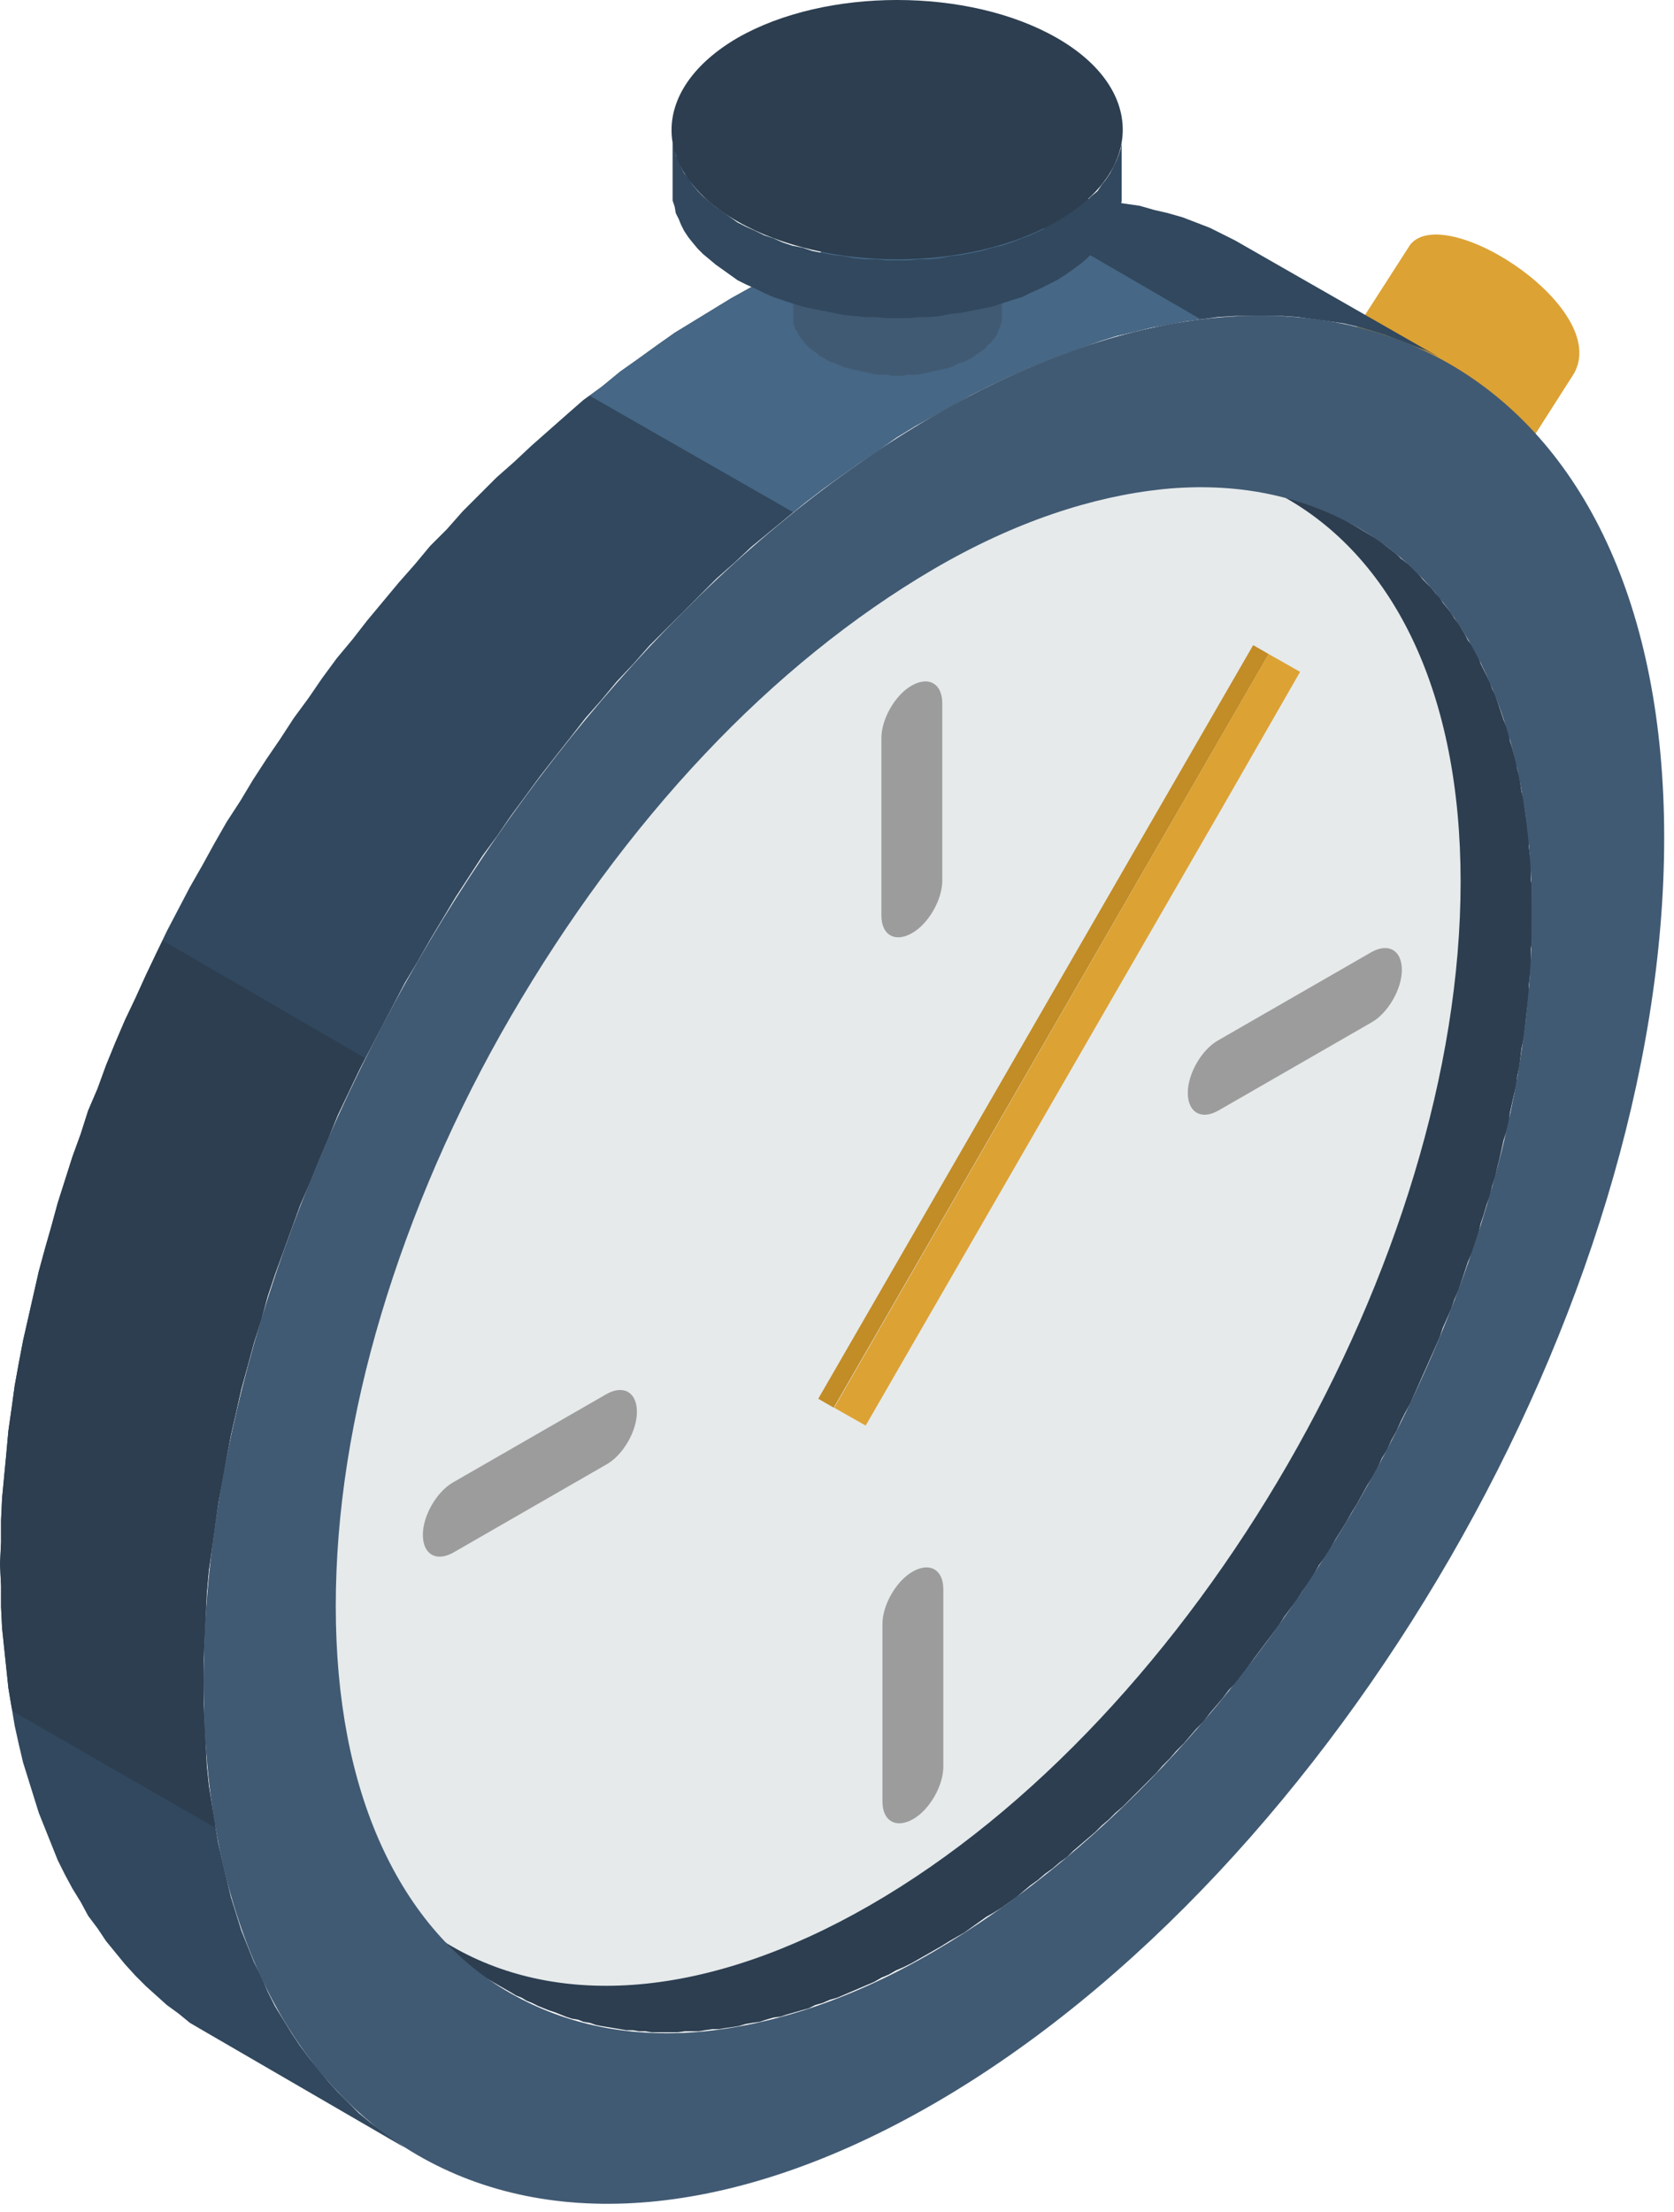<svg width="162" height="214" viewBox="0 0 162 214" fill="none" xmlns="http://www.w3.org/2000/svg">
<path fill-rule="evenodd" clip-rule="evenodd" d="M130.992 32.19C136.171 34.322 143.787 39.196 147.443 43.766L152.114 36.455C156.48 30.159 139.928 19.395 136.476 23.66L130.992 32.19Z" fill="#DCA234"/>
<path fill-rule="evenodd" clip-rule="evenodd" d="M49.452 192.731L29.854 181.358L30.362 181.663L30.869 181.968L31.377 182.171L31.885 182.475L32.393 182.678L32.9 182.882L33.51 183.186L34.017 183.389L34.627 183.592L35.134 183.694L35.744 183.897L36.251 184.1L36.861 184.202L37.368 184.405L37.978 184.506L38.587 184.608L39.196 184.709L39.805 184.811L40.415 184.912L41.024 185.014L41.633 185.116H42.242L42.852 185.217H43.461H44.07H44.68H45.39H46H46.609L47.32 185.116H47.929L48.64 185.014H49.249L49.858 184.912L50.569 184.811L51.178 184.709L51.889 184.608L52.498 184.506L53.209 184.303L53.819 184.202L54.529 183.999L55.24 183.897L55.849 183.694L56.56 183.491L57.271 183.288L57.88 183.085L58.591 182.882L59.302 182.678L60.013 182.374L60.724 182.171L61.434 181.866L62.145 181.561L62.856 181.257L63.567 180.952L64.278 180.648L64.989 180.343L65.699 180.038L66.41 179.632L67.121 179.328L67.832 178.921L68.543 178.515L69.253 178.109L70.066 177.703L70.776 177.297L71.487 176.89L72.198 176.484L72.909 175.977L73.721 175.57L74.432 175.063L75.143 174.656L75.854 174.149L76.564 173.641L77.275 173.133L77.986 172.626L78.697 172.118L79.408 171.61L80.119 171.102L80.829 170.493L81.54 169.985L82.251 169.376L82.86 168.868L83.571 168.259L84.282 167.65L84.993 167.142L85.602 166.533L86.313 165.924L87.024 165.314L87.633 164.705L88.344 164.096L88.953 163.385L89.664 162.776L90.273 162.167L90.984 161.456L91.593 160.846L92.304 160.136L92.913 159.526L93.522 158.816L94.233 158.105L94.843 157.394L95.553 156.582L96.163 155.871L96.772 155.16L97.483 154.449L98.092 153.637L98.701 152.926L99.311 152.114L99.92 151.403L100.529 150.59L101.138 149.88L101.748 149.067L102.357 148.255L102.966 147.443L103.575 146.63L104.083 145.818L104.692 145.107L105.302 144.193L105.809 143.381L106.419 142.568L106.926 141.756L107.536 140.944L108.043 140.131L108.551 139.217L109.059 138.405L109.668 137.593L110.176 136.679L110.683 135.866L111.191 134.953L111.699 134.14L112.207 133.226L112.714 132.414L113.121 131.5L113.628 130.586L114.136 129.774L114.542 128.86L115.05 127.946L115.456 127.134L115.964 126.22L116.37 125.306L116.776 124.392L117.182 123.478L117.69 122.564L118.096 121.65L118.502 120.838L118.909 119.924L119.213 119.01L119.619 118.096L120.026 117.182L120.432 116.268L120.736 115.354L121.143 114.441L121.447 113.527L121.752 112.511L122.158 111.597L122.463 110.683L122.767 109.77L123.072 108.856L123.377 107.942L123.681 107.028L123.986 106.114L124.29 105.2L124.494 104.286L124.798 103.372L125.001 102.458L125.204 101.646L125.509 100.732L125.712 99.818L125.915 98.904L126.118 98.092L126.321 97.178L126.524 96.264L126.728 95.35L126.829 94.538L127.032 93.624L127.235 92.71L127.337 91.898L127.54 90.984L127.641 90.07L127.743 89.156L127.845 88.344L127.946 87.43L128.048 86.617L128.149 85.704L128.251 84.79L128.352 83.977L128.454 83.063V82.251L128.555 81.337V80.525V79.611L128.657 78.799V77.885V77.072V76.26V75.448L128.555 74.534V73.721V72.909L128.454 72.097V71.284L128.352 70.573L128.251 69.761L128.149 68.949L128.048 68.238L127.946 67.425L127.845 66.715L127.743 66.004L127.641 65.192L127.54 64.481L127.337 63.77L127.235 63.059L127.032 62.348L126.829 61.739L126.728 61.028L126.524 60.317L126.321 59.708L126.118 58.997L125.915 58.388L125.712 57.677L125.509 57.068L125.204 56.459L125.001 55.849L124.798 55.24L124.494 54.631L124.29 54.022L123.986 53.412L123.681 52.905L123.377 52.295L123.072 51.686L122.767 51.178L122.463 50.569L122.158 50.061L121.752 49.452L121.447 48.944L121.143 48.437L120.736 47.929L120.432 47.421L120.026 46.913L119.619 46.507L119.213 46L118.909 45.593L118.502 45.086L118.096 44.679L117.69 44.273L117.182 43.867L116.776 43.461L116.37 43.055L115.964 42.649L115.456 42.242L115.05 41.938L114.542 41.532L114.136 41.227L113.628 40.821L113.121 40.516L112.714 40.212L112.207 39.907L111.699 39.602L131.297 50.975L131.805 51.28L132.312 51.584L132.82 51.889L133.328 52.194L133.734 52.498L134.242 52.905L134.648 53.209L135.156 53.615L135.562 54.022L135.968 54.326L136.476 54.732L136.882 55.139L137.288 55.545L137.694 56.053L138.101 56.459L138.507 56.865L138.913 57.373L139.319 57.779L139.624 58.286L140.03 58.794L140.436 59.302L140.741 59.81L141.147 60.317L141.451 60.825L141.756 61.333L142.061 61.942L142.467 62.45L142.772 63.059L143.076 63.567L143.279 64.176L143.584 64.785L143.889 65.395L144.193 66.004L144.396 66.613L144.701 67.222L144.904 67.832L145.107 68.441L145.31 69.05L145.513 69.659L145.818 70.37L146.021 70.98L146.123 71.69L146.326 72.3L146.529 73.01L146.732 73.721L146.833 74.432L147.036 75.143L147.138 75.854L147.24 76.564L147.443 77.275L147.544 78.088L147.646 78.799L147.747 79.509L147.849 80.322L147.95 81.134V81.845L148.052 82.657L148.153 83.469V84.282V85.094L148.255 85.907V86.719V87.531V88.445V89.258V90.171V90.984L148.153 91.796V92.71V93.522L148.052 94.436L147.95 95.35V96.163L147.849 97.076L147.747 97.889L147.646 98.803L147.544 99.717L147.443 100.529L147.24 101.443L147.138 102.357L147.036 103.169L146.833 104.083L146.732 104.997L146.529 105.809L146.326 106.723L146.123 107.637L146.021 108.551L145.818 109.363L145.513 110.277L145.31 111.191L145.107 112.105L144.904 112.917L144.701 113.831L144.396 114.745L144.193 115.659L143.889 116.471L143.584 117.487L143.279 118.401L143.076 119.315L142.772 120.229L142.467 121.143L142.061 122.056L141.756 122.97L141.451 123.884L141.147 124.798L140.741 125.712L140.436 126.626L140.03 127.54L139.624 128.454L139.319 129.368L138.913 130.282L138.507 131.195L138.101 132.109L137.694 133.023L137.288 133.937L136.882 134.851L136.476 135.765L135.968 136.679L135.562 137.491L135.156 138.405L134.648 139.319L134.242 140.233L133.734 141.045L133.328 141.959L132.82 142.873L132.312 143.685L131.805 144.599L131.297 145.513L130.789 146.326L130.282 147.239L129.774 148.052L129.266 148.864L128.758 149.778L128.251 150.59L127.641 151.403L127.134 152.317L126.626 153.129L126.017 153.941L125.509 154.754L124.9 155.566L124.29 156.378L123.783 157.191L123.173 158.003L122.564 158.816L121.955 159.628L121.346 160.44L120.838 161.151L120.229 161.963L119.619 162.776L118.909 163.487L118.299 164.299L117.69 165.01L117.081 165.721L116.472 166.533L115.761 167.244L115.151 167.955L114.542 168.665L113.831 169.376L113.222 170.087L112.511 170.798L111.902 171.509L111.293 172.118L110.582 172.829L109.973 173.438L109.262 174.149L108.653 174.758L107.942 175.367L107.333 175.977L106.622 176.586L106.012 177.195L105.302 177.804L104.591 178.414L103.88 179.023L103.271 179.632L102.56 180.14L101.849 180.749L101.138 181.257L100.427 181.866L99.717 182.374L99.107 182.882L98.397 183.491L97.686 183.999L96.975 184.506L96.163 185.014L95.452 185.42L94.741 185.928L94.03 186.436L93.319 186.943L92.609 187.35L91.898 187.756L91.085 188.263L90.375 188.67L89.664 189.076L88.953 189.482L88.242 189.888L87.43 190.294L86.719 190.599L86.008 191.005L85.297 191.31L84.587 191.716L83.876 192.021L83.165 192.325L82.454 192.63L81.743 192.934L81.032 193.239L80.322 193.442L79.611 193.747L78.9 193.95L78.291 194.255L77.58 194.458L76.869 194.661L76.158 194.864L75.549 195.067L74.838 195.168L74.127 195.372L73.518 195.575L72.807 195.676L72.198 195.778L71.487 195.981L70.878 196.082L70.167 196.184L69.558 196.285H68.949L68.238 196.387L67.629 196.489H66.918H66.308L65.598 196.59H64.989H64.379H63.77H63.059L62.45 196.489H61.841L61.231 196.387H60.622L60.013 196.285L59.404 196.184L58.794 196.082L58.185 195.981L57.677 195.879L57.068 195.676L56.459 195.575L55.951 195.372L55.342 195.27L54.733 195.067L54.225 194.864L53.717 194.661L53.108 194.458L52.6 194.255L52.092 194.051L51.483 193.747L50.975 193.544L50.468 193.239L49.96 193.036L49.452 192.731Z" fill="#2C3E50"/>
<path fill-rule="evenodd" clip-rule="evenodd" d="M84.18 52.295C52.6 70.472 27.011 114.847 27.011 151.301C27.011 187.756 52.6 202.48 84.18 184.303C115.761 166.127 141.35 121.752 141.35 85.297C141.35 48.843 115.761 34.017 84.18 52.295Z" fill="#E6EAEB"/>
<path fill-rule="evenodd" clip-rule="evenodd" d="M70.776 28.839L72.604 27.823L74.432 26.808L76.158 25.894L77.986 25.081L79.712 24.269L81.54 23.558L83.266 22.848L84.993 22.238L86.719 21.731L88.445 21.223L90.07 20.715L91.796 20.41L93.421 20.004L95.046 19.7L96.67 19.497L98.295 19.395L99.818 19.294L101.443 19.192H102.966H104.489L105.911 19.294L107.434 19.497L108.856 19.7L110.277 19.903L111.699 20.309L113.019 20.614L114.441 21.02L115.761 21.527L117.081 22.035L118.299 22.645L119.518 23.254L139.218 34.525L137.999 33.916L136.679 33.408L135.359 32.901L134.039 32.393L132.719 31.987L131.297 31.58L129.977 31.276L128.555 31.073L127.032 30.87L125.611 30.666L124.087 30.565H122.564H121.041H119.518L117.893 30.666L116.37 30.87L114.745 31.073L113.121 31.377L111.394 31.682L109.77 32.088L108.043 32.494L106.419 33.002L104.692 33.611L102.966 34.221L101.138 34.931L99.412 35.642L97.584 36.455L95.858 37.267L94.03 38.181L92.202 39.196L90.375 40.212L88.547 41.227L86.719 42.344L84.993 43.563L83.165 44.781L81.439 46L79.611 47.32L77.885 48.64L76.158 50.062L74.432 51.483L72.706 52.905L71.081 54.428L69.355 55.951L67.73 57.576L66.106 59.2L64.481 60.825L62.856 62.45L61.333 64.176L59.708 65.902L58.185 67.73L56.662 69.457L55.24 71.284L53.717 73.214L52.295 75.041L50.874 76.971L49.452 78.9L48.132 80.829L46.711 82.759L45.39 84.79L44.07 86.821L42.852 88.852L41.633 90.882L40.415 93.015L39.196 95.046L38.079 97.178L36.962 99.311L35.845 101.443L34.728 103.575L33.713 105.708L32.697 107.84L31.783 110.074L30.869 112.207L29.956 114.441L29.042 116.573L28.229 118.807L27.417 121.041L26.605 123.275L25.894 125.408L25.285 127.641L24.574 129.875L23.965 132.109L23.355 134.343L22.848 136.577L22.34 138.811L21.934 140.944L21.527 143.178L21.121 145.412L20.817 147.544L20.512 149.778L20.207 151.911L20.004 154.145L19.903 156.277L19.801 158.409L19.7 160.542V162.674V164.807L19.801 166.838L19.903 168.869L20.004 170.798L20.207 172.727L20.512 174.657L20.817 176.484L21.121 178.312L21.527 180.038L21.934 181.765L22.34 183.491L22.848 185.116L23.355 186.74L23.965 188.264L24.574 189.787L25.285 191.208L25.894 192.63L26.605 194.052L27.417 195.372L28.229 196.692L29.042 197.91L29.956 199.129L30.869 200.246L31.783 201.363L32.697 202.378L33.713 203.394L34.728 204.409L35.845 205.323L36.962 206.135L38.079 206.948L39.196 207.76L19.598 196.387L18.38 195.676L17.263 194.762L16.146 193.95L15.13 193.036L14.115 192.122L13.099 191.107L12.084 189.99L11.17 188.873L10.256 187.756L9.444 186.537L8.53 185.319L7.819 183.999L7.007 182.679L6.296 181.359L5.585 179.937L4.976 178.414L4.366 176.891L3.757 175.367L3.249 173.743L2.742 172.118L2.234 170.493L1.828 168.767L1.422 166.939L1.117 165.111L0.812 163.284L0.609 161.354L0.406 159.425L0.203 157.496L0.102 155.465V153.434L0 151.301L0.102 149.169V147.036L0.203 144.904L0.406 142.772L0.609 140.639L0.812 138.405L1.117 136.273L1.422 134.039L1.828 131.805L2.234 129.672L2.742 127.438L3.249 125.204L3.757 122.97L4.366 120.736L4.976 118.604L5.585 116.37L6.296 114.136L7.007 111.902L7.819 109.668L8.53 107.434L9.444 105.302L10.256 103.068L11.17 100.834L12.084 98.701L13.099 96.569L14.115 94.335L15.13 92.203L16.146 90.07L17.263 87.938L18.38 85.805L19.598 83.673L20.715 81.642L21.934 79.509L23.254 77.478L24.472 75.448L25.792 73.417L27.112 71.487L28.433 69.457L29.854 67.527L31.174 65.598L32.596 63.669L34.119 61.841L35.541 60.013L37.064 58.185L38.587 56.357L40.11 54.631L41.633 52.803L43.258 51.178L44.781 49.452L46.406 47.828L48.031 46.203L49.757 44.68L51.382 43.157L53.108 41.633L54.834 40.11L56.459 38.688L58.286 37.368L60.013 35.947L61.739 34.728L63.567 33.408L65.293 32.19L67.121 31.073L68.949 29.956L70.776 28.839Z" fill="#31485E"/>
<path fill-rule="evenodd" clip-rule="evenodd" d="M70.776 28.839L72.604 27.823L74.432 26.808L76.158 25.894L77.986 25.081L79.712 24.269L81.54 23.558L83.266 22.848L84.993 22.238L86.719 21.73L88.445 21.223L90.07 20.715L91.796 20.41L93.421 20.004L95.046 19.7L96.569 19.497L116.167 30.869L114.745 31.073L113.12 31.377L111.394 31.682L109.77 32.088L108.043 32.494L106.419 33.002L104.692 33.611L102.966 34.221L101.138 34.931L99.412 35.642L97.584 36.455L95.858 37.267L94.03 38.181L92.202 39.196L90.374 40.212L88.547 41.227L86.719 42.344L84.993 43.563L83.165 44.781L81.439 46L79.611 47.32L77.885 48.64L76.768 49.554L57.068 38.282L58.286 37.368L60.013 35.947L61.739 34.728L63.567 33.408L65.293 32.19L67.121 31.073L68.949 29.956L70.776 28.839Z" fill="#466785"/>
<path fill-rule="evenodd" clip-rule="evenodd" d="M48.437 192.122L28.839 180.749L29.346 181.054L29.854 181.358L49.452 192.731L48.944 192.427L48.437 192.122Z" fill="#2C3E50"/>
<path fill-rule="evenodd" clip-rule="evenodd" d="M131.297 50.975L111.699 39.602L111.191 39.298L110.684 39.095L130.282 50.366L130.789 50.671L131.297 50.975Z" fill="#2C3E50"/>
<path fill-rule="evenodd" clip-rule="evenodd" d="M40.415 93.015C53.209 70.878 70.878 51.483 90.375 40.212C109.871 28.94 127.54 27.823 140.335 35.236C153.129 42.649 161.05 58.49 161.05 81.032C161.05 103.575 153.129 128.555 140.335 150.692C127.54 172.829 109.871 192.224 90.375 203.495C70.878 214.767 53.209 215.884 40.415 208.471C27.62 201.058 19.7 185.217 19.7 162.674C19.7 140.131 27.62 115.151 40.415 93.015ZM131.297 50.975C125.915 47.929 119.619 46.609 112.511 47.32C105.708 48.031 98.194 50.468 90.375 55.037C82.556 59.607 75.041 65.699 68.238 72.909C61.13 80.423 54.834 89.055 49.452 98.295C44.07 107.536 39.806 117.385 36.861 127.235C34.017 136.78 32.494 146.224 32.494 155.363C32.494 164.401 34.017 172.118 36.861 178.414C39.806 184.913 44.07 189.787 49.452 192.833C54.834 195.879 61.13 197.199 68.238 196.489C75.041 195.778 82.556 193.341 90.375 188.771C98.194 184.202 105.708 178.109 112.511 170.899C119.619 163.385 125.915 154.754 131.297 145.513C136.679 136.273 140.944 126.423 143.889 116.573C146.732 107.028 148.255 97.584 148.255 88.445C148.255 79.408 146.732 71.69 143.889 65.395C140.944 58.896 136.679 54.022 131.297 50.975Z" fill="#415A73"/>
<path d="M121.275 62.403L79.185 135.303L80.68 136.166L122.77 63.266L121.275 62.403Z" fill="#C28C26"/>
<path fill-rule="evenodd" clip-rule="evenodd" d="M83.774 137.897L80.728 136.171L122.767 63.262L125.814 64.989L118.299 78.088L83.774 137.897Z" fill="#DCA234"/>
<path fill-rule="evenodd" clip-rule="evenodd" d="M58.693 134.851C60.318 133.937 61.638 134.648 61.638 136.577C61.638 138.405 60.318 140.741 58.693 141.655L43.867 150.184C42.243 151.098 40.922 150.387 40.922 148.458C40.922 146.63 42.243 144.295 43.867 143.381L58.693 134.851ZM117.893 107.434C116.269 108.348 114.948 107.637 114.948 105.708C114.948 103.88 116.269 101.544 117.893 100.631L132.719 92.101C134.343 91.187 135.664 91.898 135.664 93.827C135.664 95.655 134.343 97.99 132.719 98.904L117.893 107.434ZM85.399 157.089C85.399 155.262 86.719 152.926 88.344 152.012C89.969 151.098 91.289 151.809 91.289 153.738V170.899C91.289 172.727 89.969 175.063 88.344 175.977C86.719 176.891 85.399 176.18 85.399 174.25V157.089ZM91.187 85.196C91.187 87.024 89.867 89.359 88.242 90.273C86.618 91.187 85.297 90.476 85.297 88.547V71.386C85.297 69.558 86.618 67.222 88.242 66.309C89.867 65.395 91.187 66.106 91.187 68.035V85.196Z" fill="#9C9C9C"/>
<path fill-rule="evenodd" clip-rule="evenodd" d="M96.975 24.777V30.971L96.873 31.276L96.772 31.58L96.67 31.885L96.569 32.088L96.467 32.393L96.264 32.697L96.061 32.9L95.858 33.205L95.553 33.408L95.35 33.713L95.046 33.916L94.741 34.119L94.335 34.424L94.03 34.627L93.624 34.83L93.218 35.033L92.812 35.134L92.406 35.337L91.999 35.541L91.593 35.642L91.085 35.744L90.679 35.845L90.171 35.947L89.765 36.048L89.258 36.15L88.75 36.251H88.344H87.836L87.328 36.353H86.82H86.313L85.907 36.251H85.399H84.891L84.383 36.15L83.977 36.048L83.47 35.947L83.063 35.845L82.556 35.744L82.15 35.642L81.743 35.541L81.236 35.337L80.829 35.134L80.423 35.033L80.017 34.83L79.712 34.627L79.306 34.424L79.002 34.119L78.697 33.916L78.392 33.713L78.088 33.408L77.885 33.205L77.681 32.9L77.478 32.697L77.275 32.393L77.174 32.088L76.971 31.885L76.869 31.58L76.768 31.276V30.971V24.777V25.081L76.869 25.285L76.971 25.589L77.174 25.894L77.275 26.198L77.478 26.402L77.681 26.706L77.885 26.909L78.088 27.214L78.392 27.417L78.697 27.722L79.002 27.925L79.306 28.128L79.712 28.331L80.017 28.534L80.423 28.737L80.829 28.94L81.236 29.143L81.743 29.245L82.15 29.448L82.556 29.549L83.063 29.651L83.47 29.753L83.977 29.854H84.383L84.891 29.956L85.399 30.057H85.907H86.313H86.82H87.328H87.836H88.344L88.75 29.956L89.258 29.854H89.765L90.171 29.753L90.679 29.651L91.085 29.549L91.593 29.346L91.999 29.245L92.406 29.143L92.812 28.94L93.218 28.737L93.624 28.534L94.03 28.331L94.335 28.128L94.741 27.925L95.046 27.722L95.35 27.417L95.553 27.214L95.858 26.909L96.061 26.706L96.264 26.402L96.467 26.198L96.569 25.894L96.67 25.589L96.772 25.285L96.873 25.081L96.975 24.777Z" fill="#415A73"/>
<path fill-rule="evenodd" clip-rule="evenodd" d="M108.551 13.81V19.395L108.449 20.004L108.246 20.613L108.043 21.223L107.739 21.73L107.434 22.34L107.028 22.949L106.622 23.457L106.215 24.066L105.606 24.574L105.098 25.081L104.489 25.589L103.778 26.097L103.068 26.605L102.255 27.112L101.443 27.518L100.631 27.925L99.717 28.331L98.904 28.737L97.889 29.042L96.975 29.346L96.061 29.651L95.046 29.854L94.03 30.057L93.015 30.26L91.999 30.362L90.984 30.565L89.968 30.666H88.953L87.938 30.768H86.82H85.805L84.79 30.666H83.673L82.657 30.565L81.642 30.463L80.626 30.26L79.611 30.057L78.595 29.854L77.681 29.651L76.666 29.346L75.752 29.042L74.838 28.737L73.924 28.331L73.112 27.925L72.198 27.518L71.386 27.112L70.675 26.605L69.964 26.097L69.253 25.589L68.644 25.081L68.035 24.574L67.527 24.066L67.019 23.457L66.613 22.949L66.207 22.34L65.902 21.73L65.699 21.223L65.395 20.613L65.293 20.004L65.09 19.395V13.81L65.293 14.419L65.395 15.028L65.699 15.536L65.902 16.145L66.207 16.755L66.613 17.262L67.019 17.872L67.527 18.481L68.035 18.989L68.644 19.497L69.253 20.004L69.964 20.512L70.675 21.02L71.386 21.527L72.198 21.934L73.112 22.34L73.924 22.746L74.838 23.05L75.752 23.457L76.666 23.761L77.681 23.964L78.595 24.269L79.611 24.472L80.626 24.675L81.642 24.777L82.657 24.98L83.673 25.081H84.79L85.805 25.183H86.82H87.938L88.953 25.081H89.968L90.984 24.98L91.999 24.777L93.015 24.675L94.03 24.472L95.046 24.269L96.061 23.964L96.975 23.761L97.889 23.457L98.904 23.05L99.717 22.746L100.631 22.34L101.443 21.934L102.255 21.527L103.068 21.02L103.778 20.512L104.489 20.004L105.098 19.497L105.606 18.989L106.215 18.481L106.622 17.872L107.028 17.364L107.434 16.755L107.739 16.145L108.043 15.536L108.246 15.028L108.449 14.419L108.551 13.81Z" fill="#31485E"/>
<path fill-rule="evenodd" clip-rule="evenodd" d="M71.386 3.656C79.916 -1.219 93.726 -1.219 102.255 3.656C110.785 8.53 110.785 16.552 102.255 21.426C93.726 26.3 79.916 26.3 71.386 21.426C62.856 16.552 62.856 8.631 71.386 3.656Z" fill="#2C3E50"/>
<path fill-rule="evenodd" clip-rule="evenodd" d="M35.337 102.357L34.728 103.575L33.713 105.708L32.697 107.84L31.783 110.074L30.869 112.207L29.956 114.441L29.042 116.573L28.229 118.807L27.417 121.041L26.605 123.275L25.894 125.407L25.285 127.641L24.574 129.875L23.965 132.109L23.355 134.343L22.848 136.577L22.34 138.811L21.934 140.944L21.527 143.178L21.121 145.412L20.817 147.544L20.512 149.778L20.207 151.911L20.004 154.145L19.903 156.277L19.801 158.409L19.7 160.542V162.674V164.807L19.801 166.838L19.903 168.868L20.004 170.798L20.207 172.727L20.512 174.657L20.817 176.484V176.789L1.219 165.518L1.117 165.111L0.812 163.284L0.609 161.354L0.406 159.425L0.203 157.496L0.102 155.465V153.434L0 151.301L0.102 149.169V147.036L0.203 144.904L0.406 142.772L0.609 140.639L0.812 138.405L1.117 136.273L1.422 134.039L1.828 131.805L2.234 129.672L2.742 127.438L3.249 125.204L3.757 122.97L4.366 120.736L4.976 118.604L5.585 116.37L6.296 114.136L7.007 111.902L7.819 109.668L8.53 107.434L9.444 105.302L10.256 103.068L11.17 100.834L12.084 98.701L13.099 96.569L14.115 94.335L15.13 92.202L15.739 90.984L35.337 102.357Z" fill="#2C3E50"/>
</svg>
